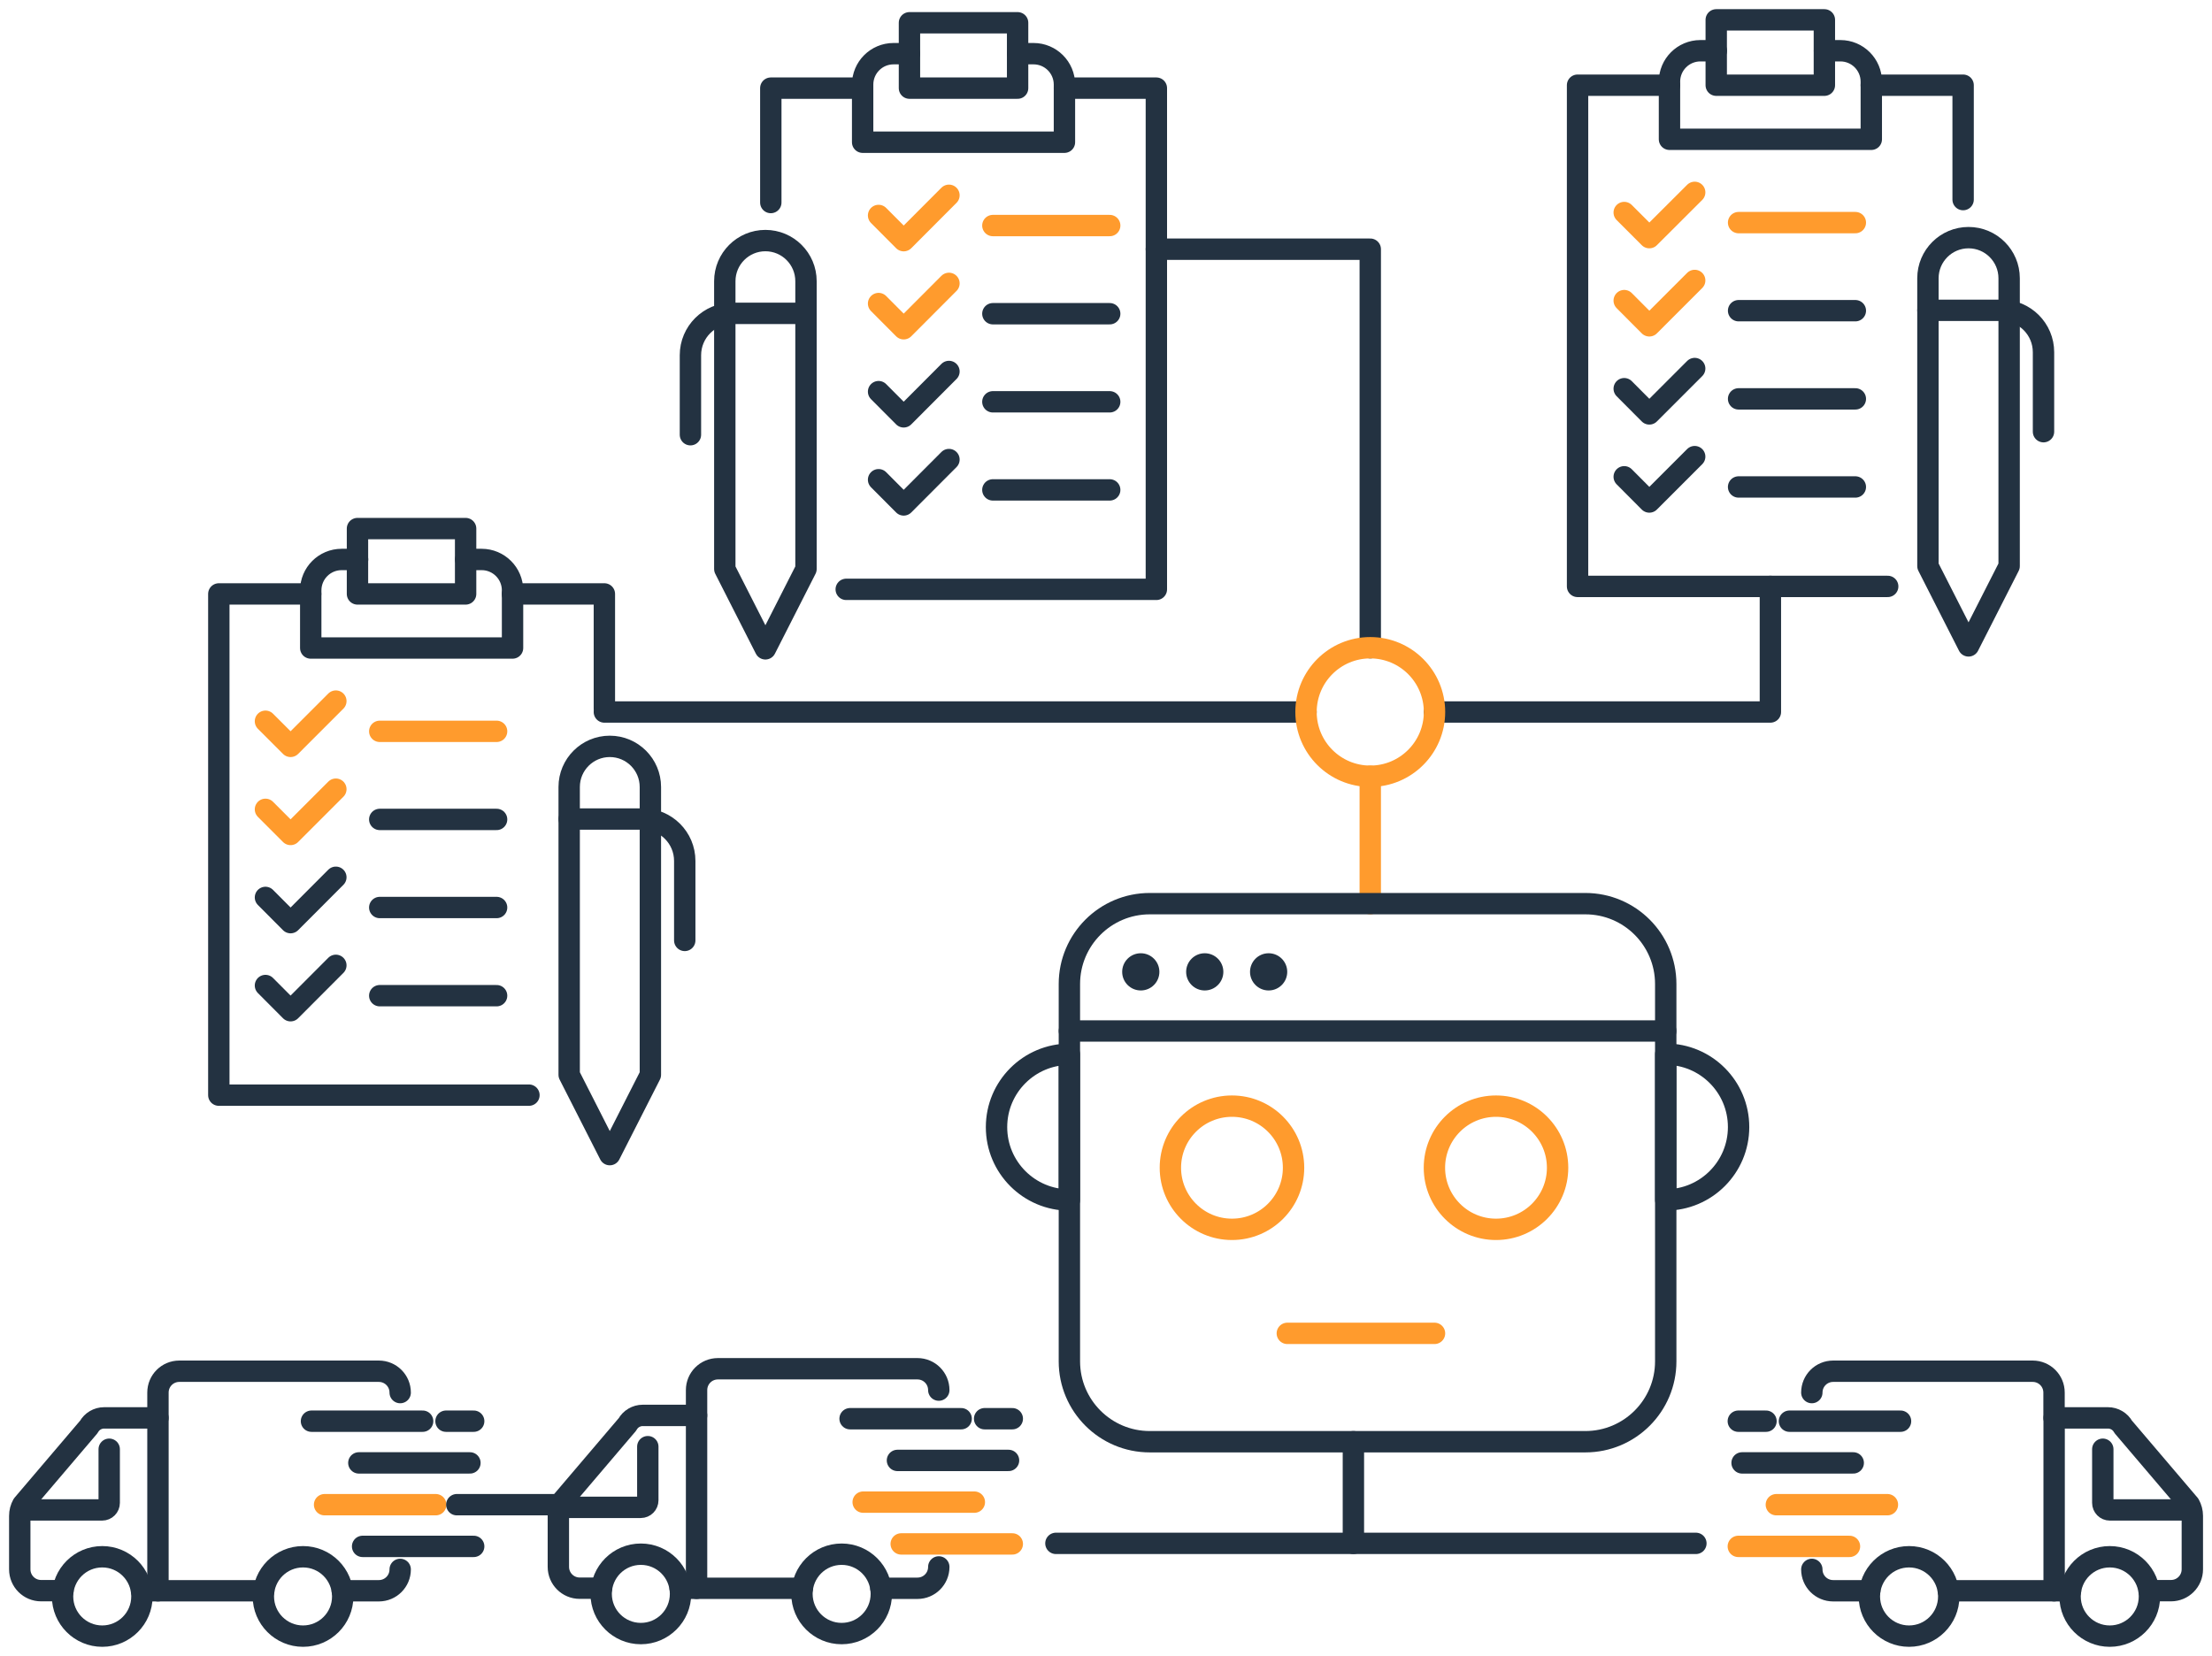 <?xml version="1.0" encoding="UTF-8"?> <svg xmlns="http://www.w3.org/2000/svg" width="207" height="155" viewBox="0 0 207 155" fill="none"><path d="M204.876 141.328H197.441C197.072 141.328 196.78 141.028 196.78 140.667V135.648" stroke="#233241" stroke-width="2" stroke-linecap="round" stroke-linejoin="round"></path><path d="M178.65 153.142C180.701 153.142 182.364 151.479 182.364 149.427C182.364 147.375 180.701 145.712 178.65 145.712C176.599 145.712 174.937 147.375 174.937 149.427C174.937 151.479 176.599 153.142 178.65 153.142Z" stroke="#233241" stroke-width="2" stroke-linecap="round" stroke-linejoin="round"></path><path d="M197.432 153.142C199.483 153.142 201.146 151.479 201.146 149.427C201.146 147.375 199.483 145.712 197.432 145.712C195.381 145.712 193.719 147.375 193.719 149.427C193.719 151.479 195.381 153.142 197.432 153.142Z" stroke="#233241" stroke-width="2" stroke-linecap="round" stroke-linejoin="round"></path><path d="M169.551 130.346C169.551 129.239 170.443 128.347 171.549 128.347H190.22C191.326 128.347 192.218 129.239 192.218 130.346V132.714" stroke="#233241" stroke-width="2" stroke-linecap="round" stroke-linejoin="round"></path><path d="M174.971 148.895H171.549C170.443 148.895 169.551 148.003 169.551 146.896" stroke="#233241" stroke-width="2" stroke-linecap="round" stroke-linejoin="round"></path><path d="M192.218 148.895H182.321" stroke="#233241" stroke-width="2" stroke-linecap="round" stroke-linejoin="round"></path><path d="M193.762 148.895H192.227V132.714H197.269C197.861 132.714 198.41 133.04 198.693 133.555L204.885 140.83C205.065 141.156 205.16 141.517 205.16 141.885V146.887C205.16 147.994 204.268 148.886 203.161 148.886H201.12" stroke="#233241" stroke-width="2" stroke-linecap="round" stroke-linejoin="round"></path><path d="M177.853 133.023H167.458" stroke="#233241" stroke-width="2" stroke-linecap="round" stroke-linejoin="round"></path><path d="M173.427 136.927H163.024" stroke="#233241" stroke-width="2" stroke-linecap="round" stroke-linejoin="round"></path><path d="M176.626 140.839H166.231" stroke="#FF9B2D" stroke-width="2" stroke-linecap="round" stroke-linejoin="round"></path><path d="M173.075 144.742H162.672" stroke="#FF9B2D" stroke-width="2" stroke-linecap="round" stroke-linejoin="round"></path><path d="M165.262 133.023H162.672" stroke="#233241" stroke-width="2" stroke-linecap="round" stroke-linejoin="round"></path><path d="M52.526 141.088H59.962C60.331 141.088 60.622 140.787 60.622 140.427V135.408" stroke="#233241" stroke-width="2" stroke-linecap="round" stroke-linejoin="round"></path><path d="M78.761 152.902C80.812 152.902 82.475 151.239 82.475 149.187C82.475 147.135 80.812 145.472 78.761 145.472C76.71 145.472 75.048 147.135 75.048 149.187C75.048 151.239 76.71 152.902 78.761 152.902Z" stroke="#233241" stroke-width="2" stroke-linecap="round" stroke-linejoin="round"></path><path d="M59.971 152.902C62.022 152.902 63.684 151.239 63.684 149.187C63.684 147.135 62.022 145.472 59.971 145.472C57.92 145.472 56.257 147.135 56.257 149.187C56.257 151.239 57.92 152.902 59.971 152.902Z" stroke="#233241" stroke-width="2" stroke-linecap="round" stroke-linejoin="round"></path><path d="M87.852 130.114C87.852 129.008 86.96 128.115 85.854 128.115H67.183C66.077 128.115 65.185 129.008 65.185 130.114V132.482" stroke="#233241" stroke-width="2" stroke-linecap="round" stroke-linejoin="round"></path><path d="M82.432 148.663H85.854C86.96 148.663 87.852 147.771 87.852 146.664" stroke="#233241" stroke-width="2" stroke-linecap="round" stroke-linejoin="round"></path><path d="M65.185 148.663H75.082" stroke="#233241" stroke-width="2" stroke-linecap="round" stroke-linejoin="round"></path><path d="M63.65 148.664H65.185V132.482H60.142C59.55 132.482 59.002 132.808 58.718 133.323L52.526 140.599C52.346 140.925 52.252 141.285 52.252 141.654V146.656C52.252 147.763 53.144 148.655 54.25 148.655H56.291" stroke="#233241" stroke-width="2" stroke-linecap="round" stroke-linejoin="round"></path><path d="M79.551 132.791H89.945" stroke="#233241" stroke-width="2" stroke-linecap="round" stroke-linejoin="round"></path><path d="M83.984 136.695H94.379" stroke="#233241" stroke-width="2" stroke-linecap="round" stroke-linejoin="round"></path><path d="M80.777 140.599H91.18" stroke="#FF9B2D" stroke-width="2" stroke-linecap="round" stroke-linejoin="round"></path><path d="M84.336 144.511H94.731" stroke="#FF9B2D" stroke-width="2" stroke-linecap="round" stroke-linejoin="round"></path><path d="M92.141 132.791H94.731" stroke="#233241" stroke-width="2" stroke-linecap="round" stroke-linejoin="round"></path><path d="M2.124 141.328H9.559C9.928 141.328 10.22 141.028 10.22 140.667V135.648" stroke="#233241" stroke-width="2" stroke-linecap="round" stroke-linejoin="round"></path><path d="M28.359 153.142C30.41 153.142 32.072 151.479 32.072 149.427C32.072 147.375 30.41 145.712 28.359 145.712C26.308 145.712 24.645 147.375 24.645 149.427C24.645 151.479 26.308 153.142 28.359 153.142Z" stroke="#233241" stroke-width="2" stroke-linecap="round" stroke-linejoin="round"></path><path d="M9.568 153.142C11.618 153.142 13.281 151.479 13.281 149.427C13.281 147.375 11.618 145.712 9.568 145.712C7.517 145.712 5.854 147.375 5.854 149.427C5.854 151.479 7.517 153.142 9.568 153.142Z" stroke="#233241" stroke-width="2" stroke-linecap="round" stroke-linejoin="round"></path><path d="M37.45 130.346C37.45 129.239 36.557 128.347 35.451 128.347H16.78C15.674 128.347 14.782 129.239 14.782 130.346V132.714" stroke="#233241" stroke-width="2" stroke-linecap="round" stroke-linejoin="round"></path><path d="M32.029 148.895H35.451C36.558 148.895 37.45 148.003 37.45 146.896" stroke="#233241" stroke-width="2" stroke-linecap="round" stroke-linejoin="round"></path><path d="M14.782 148.895H24.679" stroke="#233241" stroke-width="2" stroke-linecap="round" stroke-linejoin="round"></path><path d="M13.247 148.895H14.782V132.714H9.739C9.148 132.714 8.599 133.04 8.316 133.555L2.124 140.83C1.943 141.156 1.849 141.517 1.849 141.885V146.887C1.849 147.994 2.741 148.886 3.847 148.886H5.889" stroke="#233241" stroke-width="2" stroke-linecap="round" stroke-linejoin="round"></path><path d="M29.148 133.023H39.55" stroke="#233241" stroke-width="2" stroke-linecap="round" stroke-linejoin="round"></path><path d="M33.581 136.927H43.976" stroke="#233241" stroke-width="2" stroke-linecap="round" stroke-linejoin="round"></path><path d="M30.374 140.839H40.777" stroke="#FF9B2D" stroke-width="2" stroke-linecap="round" stroke-linejoin="round"></path><path d="M33.933 144.742H44.328" stroke="#233241" stroke-width="2" stroke-linecap="round" stroke-linejoin="round"></path><path d="M41.738 133.023H44.328" stroke="#233241" stroke-width="2" stroke-linecap="round" stroke-linejoin="round"></path><path d="M100.074 96.499H155.88" stroke="#233241" stroke-width="2" stroke-linecap="round" stroke-linejoin="round"></path><path d="M106.755 92.707C107.716 92.707 108.496 91.927 108.496 90.966C108.496 90.004 107.716 89.224 106.755 89.224C105.793 89.224 105.014 90.004 105.014 90.966C105.014 91.927 105.793 92.707 106.755 92.707Z" fill="#233241"></path><path d="M112.741 92.707C113.703 92.707 114.482 91.927 114.482 90.966C114.482 90.004 113.703 89.224 112.741 89.224C111.779 89.224 111 90.004 111 90.966C111 91.927 111.779 92.707 112.741 92.707Z" fill="#233241"></path><path d="M118.719 92.707C119.68 92.707 120.46 91.927 120.46 90.966C120.46 90.004 119.68 89.224 118.719 89.224C117.757 89.224 116.978 90.004 116.978 90.966C116.978 91.927 117.757 92.707 118.719 92.707Z" fill="#233241"></path><path d="M72.132 18.957V8.25H80.725" stroke="#233241" stroke-width="2" stroke-linecap="round" stroke-linejoin="round"></path><path d="M99.611 8.25H108.213V55.163H79.19" stroke="#233241" stroke-width="2" stroke-linecap="round" stroke-linejoin="round"></path><path d="M95.228 5.024H96.72C98.316 5.024 99.611 6.319 99.611 7.915V13.312H80.726V7.915C80.726 6.319 82.021 5.024 83.616 5.024H85.108" stroke="#233241" stroke-width="2" stroke-linecap="round" stroke-linejoin="round"></path><path d="M95.228 2.132H85.108V8.25H95.228V2.132Z" stroke="#233241" stroke-width="2" stroke-linecap="round" stroke-linejoin="round"></path><path d="M82.218 20.167L84.568 22.526L88.804 18.279" stroke="#FF9B2D" stroke-width="2" stroke-linecap="round" stroke-linejoin="round"></path><path d="M92.913 21.111H103.847" stroke="#FF9B2D" stroke-width="2" stroke-linecap="round" stroke-linejoin="round"></path><path d="M82.218 28.412L84.568 30.771L88.804 26.524" stroke="#FF9B2D" stroke-width="2" stroke-linecap="round" stroke-linejoin="round"></path><path d="M92.913 29.364H103.847" stroke="#233241" stroke-width="2" stroke-linecap="round" stroke-linejoin="round"></path><path d="M82.218 36.657L84.568 39.016L88.804 34.769" stroke="#233241" stroke-width="2" stroke-linecap="round" stroke-linejoin="round"></path><path d="M92.913 37.609H103.847" stroke="#233241" stroke-width="2" stroke-linecap="round" stroke-linejoin="round"></path><path d="M82.218 44.902L84.568 47.261L88.804 43.014" stroke="#233241" stroke-width="2" stroke-linecap="round" stroke-linejoin="round"></path><path d="M92.913 45.854H103.847" stroke="#233241" stroke-width="2" stroke-linecap="round" stroke-linejoin="round"></path><path d="M75.425 53.258L71.626 60.731L67.827 53.258V26.318C67.827 24.225 69.525 22.518 71.626 22.518C73.719 22.518 75.425 24.216 75.425 26.318V53.258Z" stroke="#233241" stroke-width="2" stroke-linecap="round" stroke-linejoin="round"></path><path d="M75.426 29.33H68.53C66.369 29.33 64.611 31.08 64.611 33.251V40.689" stroke="#233241" stroke-width="2" stroke-linecap="round" stroke-linejoin="round"></path><path d="M183.71 18.682V7.975H175.117" stroke="#233241" stroke-width="2" stroke-linecap="round" stroke-linejoin="round"></path><path d="M156.231 7.975H147.629V54.888H176.652" stroke="#233241" stroke-width="2" stroke-linecap="round" stroke-linejoin="round"></path><path d="M160.614 4.749H159.122C157.526 4.749 156.231 6.045 156.231 7.641V13.037H175.117V7.641C175.117 6.045 173.821 4.749 172.226 4.749H170.734" stroke="#233241" stroke-width="2" stroke-linecap="round" stroke-linejoin="round"></path><path d="M160.606 7.975L170.726 7.975V1.858L160.606 1.858V7.975Z" stroke="#233241" stroke-width="2" stroke-linecap="round" stroke-linejoin="round"></path><path d="M151.995 19.892L154.345 22.243L158.59 18.005" stroke="#FF9B2D" stroke-width="2" stroke-linecap="round" stroke-linejoin="round"></path><path d="M162.698 20.836H173.624" stroke="#FF9B2D" stroke-width="2" stroke-linecap="round" stroke-linejoin="round"></path><path d="M151.995 28.137L154.345 30.497L158.59 26.25" stroke="#FF9B2D" stroke-width="2" stroke-linecap="round" stroke-linejoin="round"></path><path d="M162.698 29.081H173.624" stroke="#233241" stroke-width="2" stroke-linecap="round" stroke-linejoin="round"></path><path d="M151.995 36.382L154.345 38.742L158.59 34.495" stroke="#233241" stroke-width="2" stroke-linecap="round" stroke-linejoin="round"></path><path d="M162.698 37.334H173.624" stroke="#233241" stroke-width="2" stroke-linecap="round" stroke-linejoin="round"></path><path d="M151.995 44.627L154.345 46.987L158.59 42.74" stroke="#233241" stroke-width="2" stroke-linecap="round" stroke-linejoin="round"></path><path d="M162.698 45.58H173.624" stroke="#233241" stroke-width="2" stroke-linecap="round" stroke-linejoin="round"></path><path d="M180.417 52.984L184.216 60.456L188.016 52.984V26.044C188.016 23.95 186.318 22.243 184.216 22.243C182.124 22.243 180.417 23.942 180.417 26.044V52.984Z" stroke="#233241" stroke-width="2" stroke-linecap="round" stroke-linejoin="round"></path><path d="M180.417 29.047H187.312C189.474 29.047 191.232 30.797 191.232 32.968V40.406" stroke="#233241" stroke-width="2" stroke-linecap="round" stroke-linejoin="round"></path><path d="M56.558 66.299V55.592H47.956" stroke="#233241" stroke-width="2" stroke-linecap="round" stroke-linejoin="round"></path><path d="M29.07 55.592H20.477V102.505H49.499" stroke="#233241" stroke-width="2" stroke-linecap="round" stroke-linejoin="round"></path><path d="M33.462 52.366H31.969C30.374 52.366 29.079 53.661 29.079 55.257V60.654H47.964V55.257C47.964 53.661 46.669 52.366 45.074 52.366H43.582" stroke="#233241" stroke-width="2" stroke-linecap="round" stroke-linejoin="round"></path><path d="M33.453 55.592H43.573V49.475H33.453V55.592Z" stroke="#233241" stroke-width="2" stroke-linecap="round" stroke-linejoin="round"></path><path d="M24.842 67.509L27.192 69.86L31.429 65.622" stroke="#FF9B2D" stroke-width="2" stroke-linecap="round" stroke-linejoin="round"></path><path d="M35.537 68.453H46.472" stroke="#FF9B2D" stroke-width="2" stroke-linecap="round" stroke-linejoin="round"></path><path d="M24.842 75.754L27.192 78.105L31.429 73.867" stroke="#FF9B2D" stroke-width="2" stroke-linecap="round" stroke-linejoin="round"></path><path d="M35.537 76.698H46.472" stroke="#233241" stroke-width="2" stroke-linecap="round" stroke-linejoin="round"></path><path d="M24.842 83.999L27.192 86.359L31.429 82.112" stroke="#233241" stroke-width="2" stroke-linecap="round" stroke-linejoin="round"></path><path d="M35.537 84.943H46.472" stroke="#233241" stroke-width="2" stroke-linecap="round" stroke-linejoin="round"></path><path d="M24.842 92.244L27.192 94.603L31.429 90.356" stroke="#233241" stroke-width="2" stroke-linecap="round" stroke-linejoin="round"></path><path d="M35.537 93.196H46.472" stroke="#233241" stroke-width="2" stroke-linecap="round" stroke-linejoin="round"></path><path d="M53.264 100.601L57.063 108.073L60.863 100.601V73.661C60.863 71.567 59.165 69.86 57.063 69.86C54.971 69.86 53.264 71.559 53.264 73.661V100.601Z" stroke="#233241" stroke-width="2" stroke-linecap="round" stroke-linejoin="round"></path><path d="M53.264 76.663H60.16C62.321 76.663 64.079 78.414 64.079 80.584V88.023" stroke="#233241" stroke-width="2" stroke-linecap="round" stroke-linejoin="round"></path><path d="M100.074 98.679C96.308 98.679 93.255 101.733 93.255 105.499C93.255 109.266 96.308 112.32 100.074 112.32V98.687V98.679Z" stroke="#233241" stroke-width="2" stroke-linecap="round" stroke-linejoin="round"></path><path d="M155.88 112.312C159.645 112.312 162.698 109.257 162.698 105.491C162.698 101.725 159.645 98.67 155.88 98.67V112.303V112.312Z" stroke="#233241" stroke-width="2" stroke-linecap="round" stroke-linejoin="round"></path><path d="M128.23 60.628V23.324H108.213" stroke="#233241" stroke-width="2" stroke-linecap="round" stroke-linejoin="round"></path><path d="M134.242 66.642H165.674V54.888" stroke="#233241" stroke-width="2" stroke-linecap="round" stroke-linejoin="round"></path><path d="M122.218 66.643H56.558" stroke="#233241" stroke-width="2" stroke-linecap="round" stroke-linejoin="round"></path><path d="M115.288 115.066C118.471 115.066 121.051 112.484 121.051 109.3C121.051 106.116 118.471 103.535 115.288 103.535C112.105 103.535 109.525 106.116 109.525 109.3C109.525 112.484 112.105 115.066 115.288 115.066Z" stroke="#FF9B2D" stroke-width="2" stroke-linecap="round" stroke-linejoin="round"></path><path d="M139.997 115.066C143.18 115.066 145.76 112.484 145.76 109.3C145.76 106.116 143.18 103.535 139.997 103.535C136.814 103.535 134.233 106.116 134.233 109.3C134.233 112.484 136.814 115.066 139.997 115.066Z" stroke="#FF9B2D" stroke-width="2" stroke-linecap="round" stroke-linejoin="round"></path><path d="M120.468 124.803H134.242" stroke="#FF9B2D" stroke-width="2" stroke-linecap="round" stroke-linejoin="round"></path><path d="M126.652 134.945V144.459H98.813" stroke="#233241" stroke-width="2" stroke-linecap="round" stroke-linejoin="round"></path><path d="M126.652 144.459H158.702" stroke="#233241" stroke-width="2" stroke-linecap="round" stroke-linejoin="round"></path><path d="M42.749 140.839H52.526" stroke="#233241" stroke-width="2" stroke-linecap="round" stroke-linejoin="round"></path><path d="M128.23 84.582V72.657" stroke="#FF9B2D" stroke-width="2" stroke-linecap="round" stroke-linejoin="round"></path><path d="M128.23 72.657C131.55 72.657 134.242 69.964 134.242 66.642C134.242 63.321 131.55 60.628 128.23 60.628C124.909 60.628 122.218 63.321 122.218 66.642C122.218 69.964 124.909 72.657 128.23 72.657Z" stroke="#FF9B2D" stroke-width="2" stroke-linecap="round" stroke-linejoin="round"></path><path d="M148.358 84.582H107.595C103.441 84.582 100.074 87.951 100.074 92.107V127.42C100.074 131.576 103.441 134.945 107.595 134.945H148.358C152.512 134.945 155.88 131.576 155.88 127.42V92.107C155.88 87.951 152.512 84.582 148.358 84.582Z" stroke="#233241" stroke-width="2" stroke-linecap="round" stroke-linejoin="round"></path></svg> 